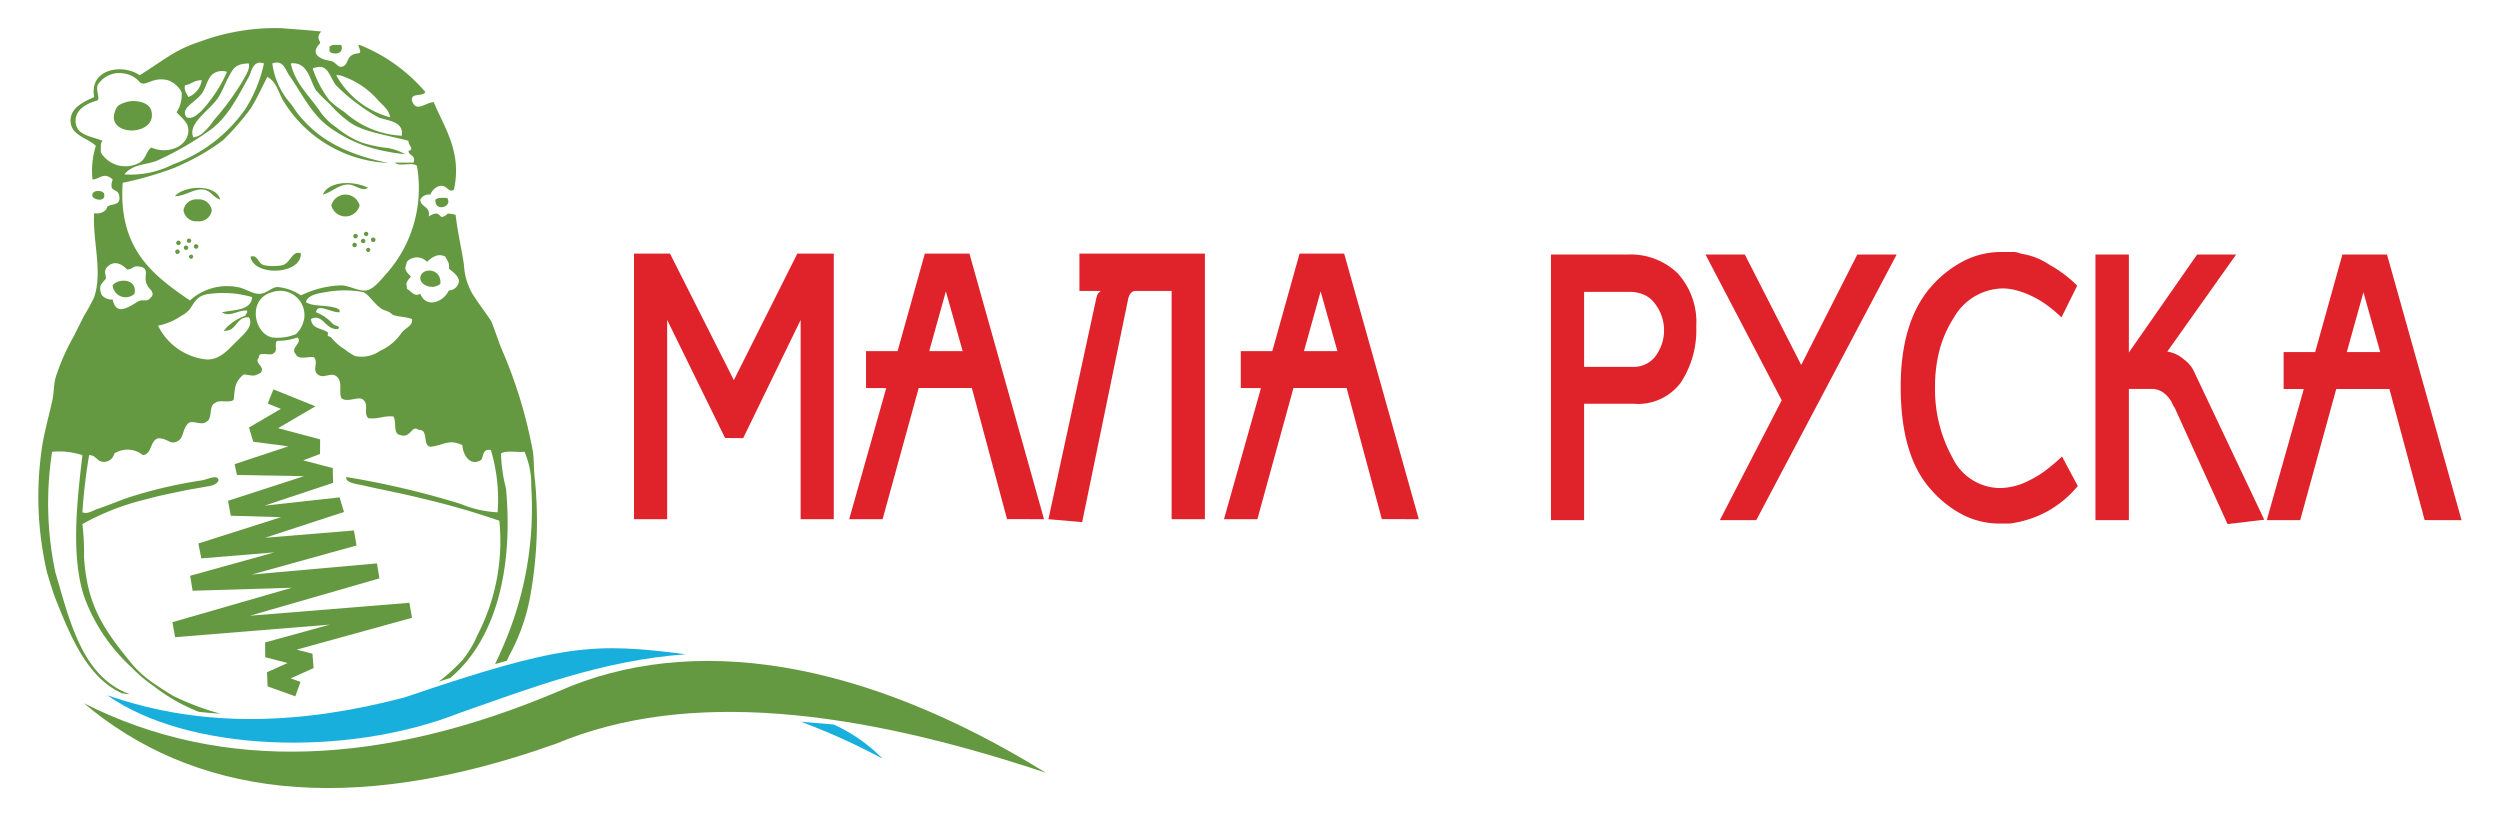 <?xml version="1.0" encoding="UTF-8"?> <svg xmlns="http://www.w3.org/2000/svg" width="190" height="62" viewBox="0 0 190 62" preserveAspectRatio="xMidYMid meet"><defs><style>.a,.b{fill:#659941;}.a,.c{fill-rule:evenodd;}.c{fill:#18afdc;}.d{fill:#e0222b;}</style></defs><path class="a" d="M13.732,18.457a.17.17,0,1,1-.17-.17.17.17,0,0,1,.17.17"></path><path class="a" d="M14.531,18.292a.165.165,0,1,1-.165-.165.166.166,0,0,1,.165.165"></path><path class="a" d="M14.307,18.827a.168.168,0,1,1-.168-.168.168.168,0,0,1,.168.168"></path><path class="a" d="M15.077,18.732a.172.172,0,1,1-.172-.172.172.172,0,0,1,.172.172"></path><path class="a" d="M14.68,19.508a.157.157,0,1,1-.157-.157.157.157,0,0,1,.157.157"></path><path class="a" d="M13.658,19.131a.17.17,0,1,1-.17-.171.17.17,0,0,1,.17.171"></path><path class="a" d="M27.192,17.946a.171.171,0,1,1-.171-.17.171.171,0,0,1,.171.17"></path><path class="a" d="M27.991,17.781a.165.165,0,1,1-.165-.165.165.165,0,0,1,.165.165"></path><path class="a" d="M27.767,18.316a.168.168,0,1,1-.168-.168.168.168,0,0,1,.168.168"></path><path class="a" d="M28.537,18.221a.172.172,0,1,1-.172-.172.172.172,0,0,1,.172.172"></path><path class="a" d="M28.14,18.997a.157.157,0,1,1-.157-.157.157.157,0,0,1,.157.157"></path><path class="a" d="M27.118,18.62a.17.17,0,1,1-.171-.17.171.171,0,0,1,.171.17"></path><path class="a" d="M22.87,19.259c.017,1.651-3.59,1.75-3.833.256.547-.22.555.519,1.022.639a3.645,3.645,0,0,0,1.405,0c.634-.17.757-1.171,1.405-.894"></path><path class="a" d="M33.475,21.559c-.552.513-1.504.13-1.534-.383-.048-.847,1.615-.907,1.534.383"></path><path class="a" d="M10.222,22.326a.99.99,0,0,1-1.661-.639c.42-.564,1.905-.527,1.661.639"></path><path class="a" d="M25.937,3.417c.237.696-.561.78-.894.511V3.544c.165-.176.555-.127.894-.128"></path><path class="a" d="M9.583,7.761c.64-.218,1.742-.018,1.916.639.544,2.042-3.728,2.043-2.683-.128.152-.317.391-.384.766-.511"></path><path class="a" d="M27.981,14.277c-.53.312-.992-.274-1.533-.256-.802.027-1.19.59-1.916.767.457-1.076,2.404-1.054,3.45-.511"></path><path class="a" d="M16.738,15.171c-.543-.158-.698-.688-1.278-.767-.701-.095-1.379.504-2.172.511.659-.812,3.135-.979,3.45.256"></path><path class="a" d="M7.922,14.788c.1.574-.798.424-.894.128-.149-.524.889-.513.894-.128"></path><path class="a" d="M33.986,15.043c.469.698-1.001,1.103-.895.128.165-.176.555-.127.895-.128"></path><path class="a" d="M16.096,15.986a.977.977,0,0,1-1.075.831.977.977,0,0,1-1.075-.831.977.977,0,0,1,1.075-.831.977.977,0,0,1,1.075.831"></path><path class="a" d="M27.332,15.618a1.112,1.112,0,0,1-2.151,0,1.112,1.112,0,0,1,2.151,0"></path><path class="b" d="M9.855,52.753c-3.641-1.313-4.574-5.663-5.638-9.217a25.325,25.325,0,0,1-.255-9.199,5.639,5.639,0,0,1,2.3.256c-.419,3.58-.876,7.668.128,10.732A13.515,13.515,0,0,0,9.966,50.69a10.96,10.96,0,0,0,1.746,1.477,13.724,13.724,0,0,0,3.393,1.931c.551.063,1.104.108,1.658.144a19.601,19.601,0,0,1-3.584-1.348c-.223-.114-1.532-.959-1.808-1.181a8.134,8.134,0,0,1-1.6-1.573c-2.218-2.702-3.157-4.505-3.383-7.754A18.634,18.634,0,0,0,6.261,39.83a19.138,19.138,0,0,1,4.983-1.917c.901-.26,1.861-.434,2.811-.639.449-.096.957-.165,1.406-.255.366-.074.985-.089,1.15-.511-.06-.494-.83-.069-1.277,0a35.148,35.148,0,0,0-5.494,1.278c-.743.245-1.526.592-2.428.894-.365.122-.766.418-1.15.255a42.467,42.467,0,0,1,.511-4.344c.56-.007.579.529,1.15.511a.815.815,0,0,0,.767-.638,1.853,1.853,0,0,1,2.172.128c.71-.1.525-1.094,1.149-1.278.768-.009.867.48,1.406.255.6-.251.383-.88.895-1.406.39-.266.97.228,1.405-.128.457-.225.12-1.243.639-1.405.262-.292,1.144.036,1.406-.256.098-.876.054-1.345.767-1.916.621.056.74.209,1.277-.128.407-.471-.546-.737-.128-1.15-.059-.571.998-.024,1.15-.383.303-.08-.02-.787.255-.894a4.541,4.541,0,0,0,1.533-.256c.408.421-.615.776-.128,1.278.192.505,1.203.071,1.405.256.302.444-.178.92.256,1.278.435.356.971-.183,1.405.128.527.42.176,1.094.383,1.661.446.405,1.312-.18,1.661.128.473.401-.006.96.383,1.405.778.097,1.159-.204,1.917-.127.261.378-.053,1.33.511,1.405.819.303.872-.825,1.406-.384.788-.064.265,1.183.894,1.278,1.027-.104,1.357-.616,2.428-.128.029.668.539,1.648,1.405,1.15.209-.12.084-.942.767-.766a13.205,13.205,0,0,1,.511,4.727,8.397,8.397,0,0,1-2.811-.639,65.383,65.383,0,0,0-8.688-2.044c-.108.456.896.55,1.278.638,1.383.322,3.098.64,4.6,1.022a59.225,59.225,0,0,1,5.75,1.662,15.517,15.517,0,0,1-1.661,8.688,7.99,7.99,0,0,1-1.15,1.917,14.898,14.898,0,0,1-1.8,1.63q.454-.149.888-.289c3.37-2.827,4.803-8.107,4.234-14.373a12.085,12.085,0,0,1-.384-2.683c.382-.257,1.205-.072,1.789-.128a6.347,6.347,0,0,1,.511,2.683A26.194,26.194,0,0,1,38.33,48.902c-.211.51-.452,1.036-.703,1.57q.458-.133.891-.252c.063-.138.128-.278.196-.424a14.78,14.78,0,0,0,1.533-4.216,31.92,31.92,0,0,0,.384-9.327c-.072-.655-.044-1.318-.128-1.916a35.544,35.544,0,0,0-2.427-7.921c-.193-.508-.678-1.911-.767-2.045-.454-.68-.998-1.39-1.405-2.044a4.821,4.821,0,0,1-.639-2.172c-.196-1.34-.466-2.355-.639-3.833-.898-.189-.44-.026-.998.166-.286.021-.195-.564-1.047-.038.155-.794-.612-.666-.639-1.278a.751.751,0,0,1,.768-.383,1.1,1.1,0,0,1,.638-.639c.637-.178.753.588,1.15.255.64-2.86-.767-4.766-1.533-6.644-.683.056-1.358.822-1.661-.128-.067-.621.849-.259,1.022-.639a12.796,12.796,0,0,0-4.983-3.577c-.321-.062.308.585-.128.638-1.024.09-.63.931-1.278,1.022-.274.038-.44-.386-.8-.442-1.139-.181-1.448-.703-.841-1.31.169-.169-.362-.341.108-.931-1.093-.116-2.261-.189-3.066-.255a16.523,16.523,0,0,0-6.133,1.022,9.915,9.915,0,0,0-2.427,1.15c-.763.474-1.483.998-2.172,1.405-1.202-.873-3.849-.55-3.45,1.661-.975.429-1.875.908-1.788,1.917s1.265,1.171,1.917,1.789a6.27,6.27,0,0,0-.256,2.555c.497.016.838-.622,1.534,0-.387,1.205.585.453.511,1.533-.103.446-.567.312-.894.511-.024.015-.09.223-.128.256a.925.925,0,0,1-.894.255c-.145,2.012.66,4.429,0,6.388a13.197,13.197,0,0,1-.766,1.406c-.261.527-.53,1.055-.767,1.533a16.852,16.852,0,0,0-1.406,3.194c-.143.564-.118,1.184-.255,1.788-.256,1.125-.606,2.388-.766,3.45a25.462,25.462,0,0,0,.383,9.583c.244.813.468,1.563.767,2.3,1.03,2.541,2.292,5.673,4.921,6.852a3.717,3.717,0,0,0,.59.066m8.927-29.149c.036.206-.121.22-.128.384a3.841,3.841,0,0,0-1.661,1.149c1.045.065.888-1.071,1.917-1.022.397.641-.387,1.292-.894,1.789-.638.624-1.338,1.525-2.428,1.405a4.627,4.627,0,0,1-3.578-2.555,4.91,4.91,0,0,0,1.789-.766,2.098,2.098,0,0,0,.639-.511c.419-.635.598-1.056,1.533-1.15a7.905,7.905,0,0,1,3.194.256c-.108,1.042-1.358.942-2.3,1.15.588.412,1.246-.199,1.917-.128m4.344.511a2.083,2.083,0,0,1-.639,1.278,3.673,3.673,0,0,1-1.789.255c-1.392-.264-1.951-2.942,0-3.45a1.844,1.844,0,0,1,2.428,1.917m7.41,1.15A3.96,3.96,0,0,1,28.876,26.67a2.438,2.438,0,0,1-1.916.383,4.864,4.864,0,0,1-.767-.511,3.857,3.857,0,0,1-1.023-.894c-.051-.064-.218-.076-.255-.128-.032-.045.041-.223,0-.256-.403-.321-1.239-.25-1.278-1.022.905-.445,1.085.849,2.044.766.28-.215-.22-.234-.383-.383a3.222,3.222,0,0,0-1.278-.894c.067-.731,1.201.057,1.789,0,.08-.294-.384-.351-.511-.384-.64-.162-1.548-.053-2.045-.383.113-.544.948-.676,1.533-.767a7.862,7.862,0,0,1,2.811,0c.405.147.853.912,1.406,1.278.198.131.527.154.766.384.234.224.978.18,1.533.383.127.482-.459.664-.767,1.022m1.917-5.366c.341-.297.809-.712,1.405-.384.107.276.331.436.256.894.297.257.642.465.767.894a.773.773,0,0,1-.767.767c-.4.882-1.713,1.405-2.172.256-.478.264-.66-.187-1.022-.384.028-.356-.207-.355.319-.923-.674-.625-.362-.719-.319-1.121a1.046,1.046,0,0,1,1.533,0M25.809,5.716a6.344,6.344,0,0,1,2.938,1.917c.351.368.845.751.894,1.277a6.651,6.651,0,0,1-4.089-3.194Zm-.298.739a13.775,13.775,0,0,0,1.831,1.56,12.458,12.458,0,0,0,1.405.894c.622.278,1.97.265,1.788,1.406a7.051,7.051,0,0,1-4.343-1.789,8.054,8.054,0,0,1-1.15-.894,8.353,8.353,0,0,1-1.278-2.428c1.151-.467,1.23.532,1.747,1.25m-3.919,1.305a9.84,9.84,0,0,0,7.921,4.626c-4.249-.852-5.83-2.513-6.771-3.604-.206-.239-.425-.614-.639-.895a5.681,5.681,0,0,1-1.406-3.066c.839-.295.98.471,1.278.895.936,1.327,1.659,2.935,3.067,3.961a11.011,11.011,0,0,0,2.683,1.406,14.412,14.412,0,0,0,3.066.639,3.953,3.953,0,0,0-1.661-.511,10.622,10.622,0,0,1-1.661-.384,7.198,7.198,0,0,1-1.917-1.15,4.593,4.593,0,0,1-1.277-1.278c-.655-.987-1.855-2.037-2.172-3.578,1.328-.153,1.46,1.376,1.916,2.044a10.792,10.792,0,0,0,1.022,1.022,9.013,9.013,0,0,0,1.533,1.406c1.04.743,2.903.988,4.472,1.406-.033.379.505.63,0,.766.013.413.579.273.383.894H30.025c.289.35,1.361-.083,1.661.256a9.78,9.78,0,0,1-2.428,8.305c-.466.553-.943,1.071-1.405,1.15-.575.098-1.255-.357-1.917-.383a7.522,7.522,0,0,0-3.066.767,3.717,3.717,0,0,0-1.789-.639c-.426.016-.784.463-1.278.511-.621.061-1.154-.428-1.789-.511a4.188,4.188,0,0,0-3.578,1.022c-2.784-1.9-5.463-3.906-5.11-8.943a25.984,25.984,0,0,0,3.961-1.15c.325-.143.56-.251.998-.463a16.238,16.238,0,0,0,2.662-1.619,20.267,20.267,0,0,0,2.089-2.39c.48-.763.854-1.59,1.278-2.428.754.408.845,1.263,1.278,1.917M20.06,4.822a10.66,10.66,0,0,1-1.405,3.45A11.465,11.465,0,0,1,13.16,12.488a7.07,7.07,0,0,1-3.705.767c.609-.786,1.653-.724,2.427-1.022a23.463,23.463,0,0,0,3.832-2.172c1.508-.967,2.268-2.549,3.195-4.216.211-.379.309-1.328,1.15-1.022m-1.15,0c.112.427-.253.934-.511,1.406A20.341,20.341,0,0,1,16.227,9.166a4.394,4.394,0,0,1-.766.894,1.366,1.366,0,0,1-.767.383c-.461-1.099,1.255-2.027,1.917-3.067.289-.454.46-.951.767-1.533.366-.693.562-.997,1.533-1.022m-2.683.767A1.178,1.178,0,0,1,17.249,5.461a9.813,9.813,0,0,1-1.278,2.172,6.758,6.758,0,0,1-.767.894c-.277.236-.642.552-1.022.383-.525-.663.638-1.112,1.15-1.789.306-.405.453-1.252.894-1.533m-2.172.894c.485-.068.709-.399,1.278-.384A1.631,1.631,0,0,1,14.31,7.377c-.107-.276-.331-.436-.256-.894m-6.388,5.111c.001-.34-.049-.73.128-.894-.899-.36-1.955-.412-2.045-1.406-.077-.859.678-1.397,1.661-1.66.191-.206-.11-.641,0-1.15a1.941,1.941,0,0,1,2.045-.894,1.885,1.885,0,0,1,1.15.639c.467.437.919-.439,2.172-.128a1.931,1.931,0,0,1,1.022.894,2.337,2.337,0,0,1-.383,1.533c.406.441.861.774.895,1.278.086,1.303-1.545,1.976-2.811,1.406-.421.305-.381.854-.894,1.149a2.195,2.195,0,0,1-2.938-.766M8.05,20.409c.419-.537.982-.574,1.615.076.545-.031.354-.372,1.113-.187.724.271-.176.937.722,1.772.157.315.138.366-.128.639-.264.241-.566.018-.86.193-.808.481-1.683,1.115-1.951-.144a.93.93,0,0,1-.845-.367c-.227-.637-.064-.761.334-1.215-.012-.477-.143-.364,0-.767"></path><path class="a" d="M6.37,53.442c10.617,5.376,22.878,4.695,36.097-.911,10.113-4.468,23.03-2.439,37.026,6.202-14.364-4.791-27.198-6.41-37.221-2.216C26.297,62.221,14.579,60.361,6.37,53.442"></path><polygon class="b" points="20.779 29.592 23.973 30.88 21.135 32.54 24.33 33.393 24.323 34.501 23.043 34.986 25.289 35.576 25.316 36.691 20.105 38.428 25.78 37.803 25.783 37.802 25.808 37.795 26.142 38.909 20.14 40.871 26.898 40.316 27.098 41.456 19.136 43.664 28.649 42.818 28.837 43.956 18.992 46.795 31.113 45.812 31.313 46.953 22.546 49.371 23.744 49.683 23.835 50.775 22.09 51.557 22.836 51.824 22.445 52.921 20.336 52.167 20.294 51.088 21.852 50.39 20.157 49.949 20.148 48.827 25.064 47.471 13.308 48.425 13.103 47.286 22.178 44.669 14.638 44.897 14.453 43.757 20.86 41.98 15.3 42.437 15.075 41.304 21.36 39.304 17.539 39.195 17.33 38.061 23.099 36.188 18.008 36.1 17.832 35.275 21.911 33.922 19.246 33.572 18.923 32.49 21.344 31.073 20.346 30.671 20.779 29.592"></polygon><path class="c" d="M30.716,53.013c12.046-4.098,14.433-4.182,21.417-3.289-6.428.461-11.981,2.64-17.206,4.46-8.663,3.418-20.723,2.945-26.776-1.349,7.356,2.582,14.91,2.186,22.564.178"></path><path class="c" d="M67.071,57.657a50.132,50.132,0,0,0-6.198-2.805l2.483.208a12.416,12.416,0,0,1,3.716,2.597"></path><path class="d" d="M181.413,19.346h-3.391l-2.069,7.412h-2.398V29.561l1.534.007-2.814,9.964h2.54l2.74-9.97h4.041l2.677,9.965,2.806.006Zm-3.057,7.412,1.266-4.543,1.275,4.543Z"></path><path class="d" d="M165.967,27.31a2.458,2.458,0,0,0-1.254-.59l5.231-7.373H166.979l-5.186,7.446V19.346h-2.539V39.531h2.539v-9.97h1.774a1.395,1.395,0,0,1,.529.101,2.411,2.411,0,0,1,.251.127,2.32,2.32,0,0,1,.678.734l.162.34a1.324,1.324,0,0,1,.196.362l3.91,8.602,2.789-.328-5.31-11.206a2.324,2.324,0,0,0-.805-.983"></path><path class="d" d="M155.416,35.795a8.115,8.115,0,0,1-1.225.733,4.913,4.913,0,0,1-2.185.563,4.044,4.044,0,0,1-3.619-2.309,10.71,10.71,0,0,1-1.323-5.4,10.736,10.736,0,0,1,.361-2.857,8.73,8.73,0,0,1,1.076-2.397,4.364,4.364,0,0,1,3.715-2.208,4.036,4.036,0,0,1,1.007.139,6.431,6.431,0,0,1,1.138.418,6.849,6.849,0,0,1,1.156.677,9.781,9.781,0,0,1,1.154.968l1.197-2.413a8.934,8.934,0,0,0-.997-.862,9.498,9.498,0,0,0-1.071-.701,6.039,6.039,0,0,0-1.087-.573,5.886,5.886,0,0,0-1.111-.295,2.435,2.435,0,0,0-.38-.111,2.743,2.743,0,0,0-.364-.017H152.12a6.284,6.284,0,0,0-2.834.662,8.466,8.466,0,0,0-2.509,1.963q-2.328,2.653-2.324,7.64,0,5.265,2.324,7.818a8.286,8.286,0,0,0,2.47,1.93,6.229,6.229,0,0,0,2.757.628h.758a9.009,9.009,0,0,0,1.403-.317,8.217,8.217,0,0,0,1.322-.551,8.371,8.371,0,0,0,1.314-.878,8.056,8.056,0,0,0,1.111-1.106l-1.198-2.246a13.825,13.825,0,0,1-1.301,1.1"></path><polygon class="d" points="136.892 27.737 132.608 19.346 129.619 19.346 135.411 30.423 130.708 39.531 133.477 39.531 144.145 19.346 141.155 19.346 136.892 27.737"></polygon><path class="d" d="M127.514,20.782a5.141,5.141,0,0,0-3.851-1.435h-5.79V39.531h2.518V30.685h3.77a4.051,4.051,0,0,0,3.57-1.596,7.242,7.242,0,0,0,1.185-4.271,5.526,5.526,0,0,0-1.402-4.036m-1.203,5.325a3.613,3.613,0,0,1-.452.912,2.087,2.087,0,0,1-1.817.863H120.391v-5.7h3.412a2.739,2.739,0,0,1,1.181.234,2.111,2.111,0,0,1,.817.695,3.28,3.28,0,0,1,.666,2.002,3.112,3.112,0,0,1-.157.994"></path><path class="d" d="M102.157,19.275H98.767l-2.072,7.411H94.3v2.803l1.534.007-2.813,9.963h2.539l2.742-9.97h4.042l2.674,9.964,2.809.005Zm-3.055,7.411,1.266-4.543,1.276,4.543Z"></path><path class="d" d="M83.405,22.388a.906.906,0,0,0-.05.161l-.024.062L79.68,39.459l2.564.223,3.491-16.937a1.079,1.079,0,0,1,.185-.439.493.493,0,0,1,.357-.195h2.766v17.349h2.529V19.275H82.036V22.11h1.62l-.14.128a.643.643,0,0,0-.11.15"></path><path class="d" d="M73.677,19.275h-3.39l-2.071,7.411H65.819v2.803l1.534.007-2.814,9.963h2.539l2.743-9.97h4.04l2.675,9.964,2.81.005ZM70.62,26.686l1.267-4.543,1.275,4.543Z"></path><polygon class="d" points="60.848 24.318 60.848 39.458 63.367 39.458 63.367 19.275 60.597 19.275 55.772 28.889 50.92 19.275 48.185 19.275 48.185 39.458 50.704 39.458 50.704 24.312 55.105 33.287 56.482 33.298 60.848 24.318"></polygon></svg> 